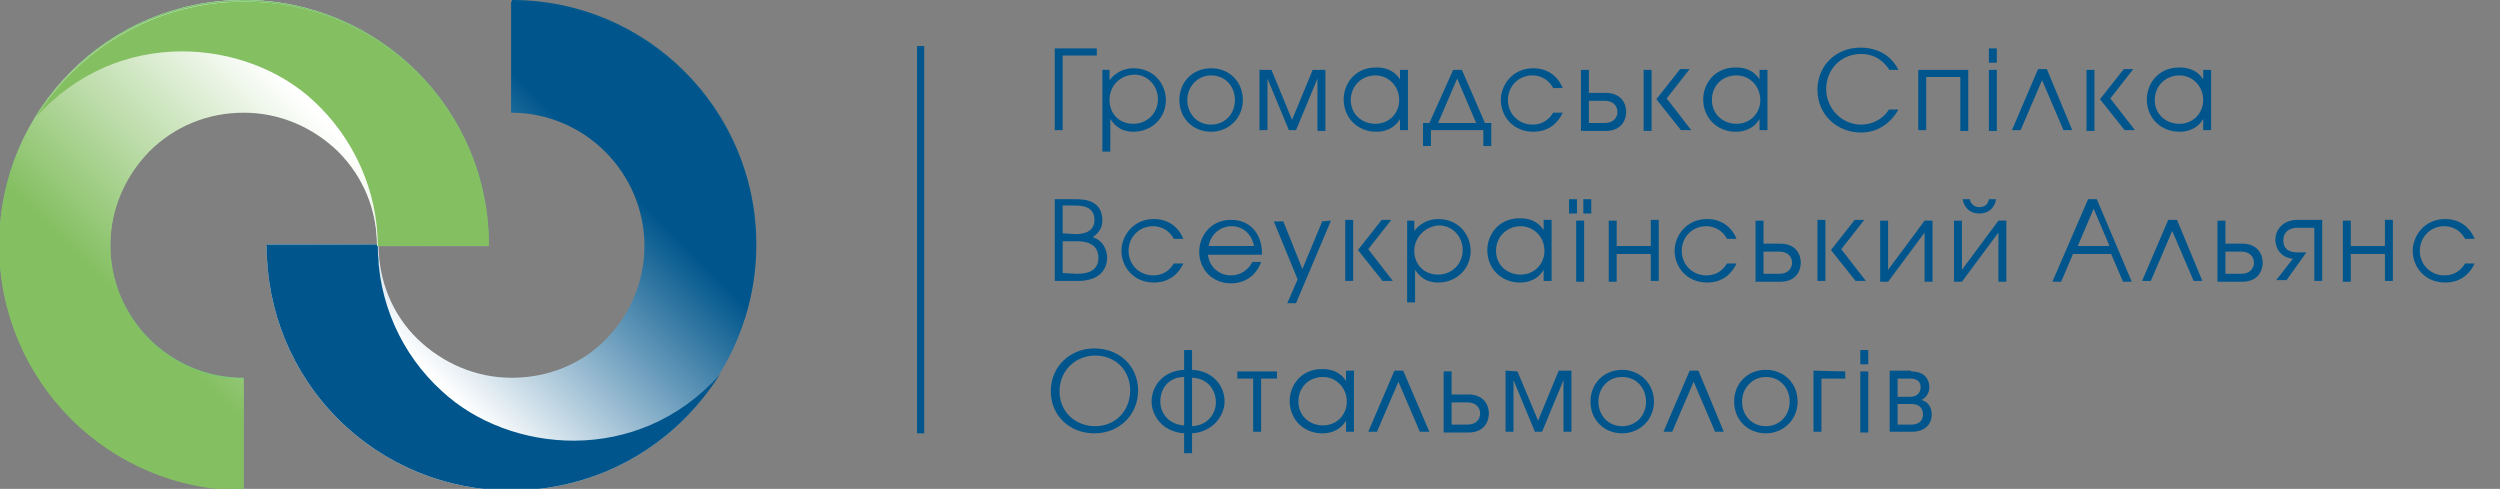 <?xml version="1.0" encoding="UTF-8"?> <!-- Generator: Adobe Illustrator 21.1.0, SVG Export Plug-In . SVG Version: 6.00 Build 0) --> <svg xmlns="http://www.w3.org/2000/svg" xmlns:xlink="http://www.w3.org/1999/xlink" id="Layer_1" x="0px" y="0px" viewBox="0 0 315 61.6" style="enable-background:new 0 0 315 61.6;" xml:space="preserve"><rect x="0" y="0" width="315" height="61.6" fill="#808080" stroke="none"/> <style type="text/css"> .st0{fill:url(#SVGID_1_);} .st1{fill:#7BC46E;} .st2{fill:url(#SVGID_2_);} .st3{fill:#00588D;} .st4{fill:url(#SVGID_3_);} .st5{fill:#84BF61;} .st6{fill:url(#SVGID_4_);} .st7{fill:#00568C;} .st8{fill:none;stroke:#00568C;stroke-width:0.9;stroke-miterlimit:10;} </style> <title>Ofta_logo</title> <g id="Layer_2"> <g id="Layer_1-2"> <linearGradient id="SVGID_1_" gradientUnits="userSpaceOnUse" x1="-10275.798" y1="5391.977" x2="-10232.248" y2="5435.527" gradientTransform="matrix(6.123234e-17 -1 1 6.123234e-17 -5386.29 -10226.41)"> <stop offset="0.25" style="stop-color:#7BC46E"></stop> <stop offset="0.8" style="stop-color:#FFFFFF"></stop> </linearGradient> <path class="st0" d="M-0.1,30.8c0,17,13.8,30.8,30.8,30.8v-14c-9.3,0-16.8-7.5-16.8-16.8c0-4.5,1.8-8.7,4.9-11.9S26.2,14,30.7,14 s8.7,1.8,11.9,4.9c3.2,3.1,4.9,7.4,4.9,11.9h14C61.5,13.8,47.7,0,30.7,0S-0.1,13.8-0.1,30.8L-0.1,30.8z"></path> <path class="st1" d="M47.6,30.8h14C61.6,13.8,47.8,0,30.7,0C22.5,0,14.7,3.2,9,9c-1.7,1.7-3.2,3.6-4.5,5.6 c9.1-10.2,24.7-11.2,35-2.1C44.6,17.2,47.6,23.8,47.6,30.8z"></path> <linearGradient id="SVGID_2_" gradientUnits="userSpaceOnUse" x1="-1453.966" y1="-4825.864" x2="-1410.42" y2="-4782.309" gradientTransform="matrix(6.123234e-17 1 -1 6.123234e-17 -4736.45 1466.18)"> <stop offset="0.25" style="stop-color:#00588D"></stop> <stop offset="0.8" style="stop-color:#FFFFFF"></stop> </linearGradient> <path class="st2" d="M95.3,30.8C95.3,13.8,81.5,0,64.5,0v14c9.3,0,16.8,7.5,16.8,16.8c0,4.5-1.8,8.7-4.9,11.9 c-3.1,3.2-7.4,4.9-11.9,4.9s-8.7-1.8-11.9-4.9c-3.2-3.1-4.9-7.4-4.9-11.9h-14c0,17,13.8,30.8,30.8,30.8S95.3,47.8,95.3,30.8 L95.3,30.8z"></path> <path class="st3" d="M47.6,30.8h-14c0,17,13.8,30.8,30.9,30.8c8.2,0,16-3.2,21.7-9c1.7-1.7,3.2-3.6,4.5-5.6 C81.8,57.2,66.3,58.3,56,49.4C50.7,44.7,47.6,37.9,47.6,30.8z"></path> </g> </g> <g> <linearGradient id="SVGID_3_" gradientUnits="userSpaceOnUse" x1="-4489.584" y1="4543.368" x2="-4446.009" y2="4586.943" gradientTransform="matrix(0 -1 1 0 -4537.693 -4440.009)"> <stop offset="0.246" style="stop-color:#84BF61"></stop> <stop offset="0.8" style="stop-color:#FFFFFF"></stop> </linearGradient> <path class="st4" d="M-0.1,31c0,17,13.8,30.8,30.8,30.8v-14c-9.3,0-16.8-7.6-16.8-16.8c0-4.5,1.8-8.7,4.9-11.9 c3.2-3.2,7.4-4.9,11.9-4.9s8.7,1.8,11.9,4.9c3.2,3.2,4.9,7.4,4.9,11.9h14c0-8.2-3.2-16-9-21.8s-13.6-9-21.8-9s-16,3.2-21.8,9 S-0.1,22.7-0.1,31z"></path> </g> <g> <path class="st5" d="M47.6,31h14c0-8.2-3.2-16-9-21.8s-13.6-9-21.8-9s-16,3.2-21.8,9c-1.7,1.7-3.2,3.6-4.5,5.6 c10.4-11.6,26.6-9.9,35-2.1C44.6,17.4,47.6,24.1,47.6,31z"></path> </g> <g> <linearGradient id="SVGID_4_" gradientUnits="userSpaceOnUse" x1="-1171.152" y1="394.625" x2="-1127.577" y2="438.2" gradientTransform="matrix(0 1 -1 0 483.95 1183.577)"> <stop offset="0.246" style="stop-color:#00568C"></stop> <stop offset="0.8" style="stop-color:#FFFFFF"></stop> </linearGradient> <path class="st6" d="M95.2,31c0-17-13.8-30.8-30.8-30.8v14c9.3,0,16.8,7.6,16.8,16.8c0,4.5-1.8,8.7-4.9,11.9 c-3.2,3.2-7.4,4.9-11.9,4.9s-8.7-1.8-11.9-4.9c-3.2-3.2-4.9-7.4-4.9-11.9h-14c0,8.2,3.2,16,9,21.8s13.6,9,21.8,9s16-3.2,21.8-9 C92,46.9,95.2,39.2,95.2,31z"></path> </g> <g> <path class="st7" d="M47.6,31h-14c0,8.2,3.2,16,9,21.8s13.6,9,21.8,9s16-3.2,21.8-9c1.7-1.7,3.2-3.6,4.5-5.6 c-10.4,11.6-26.6,9.9-35,2.1C50.5,44.6,47.6,37.9,47.6,31z"></path> </g> <line class="st8" x1="116" y1="5.8" x2="116" y2="54.6"></line> <g> <path class="st7" d="M132.9,6.1h5.3V7h-4.3v9.4h-1V6.1z"></path> <path class="st7" d="M138.8,8.8h1v1.3l0,0c1-1.3,2.3-1.5,3-1.5c2.7,0,4.1,2.1,4.1,4c0,2.3-1.8,4-4.1,4c-1.9,0-2.6-1.2-2.9-1.6l0,0 v4.1h-1V8.8H138.8z M139.8,12.6c0,1.7,1.2,3,3,3c1.7,0,3.1-1.3,3.1-3.1c0-1.7-1.3-3.1-3-3.1C141,9.5,139.8,10.9,139.8,12.6z"></path> <path class="st7" d="M156.6,12.6c0,2.3-1.8,4-4,4c-2.3,0-4-1.7-4-4s1.7-4,4-4S156.6,10.3,156.6,12.6z M149.6,12.6 c0,1.7,1.2,3.1,3,3.1c1.7,0,3-1.3,3-3.1c0-1.7-1.2-3.1-3-3.1C150.9,9.5,149.6,10.9,149.6,12.6z"></path> <path class="st7" d="M160.2,8.8l2.6,6.3l2.6-6.3h1.6v7.7h-1V9.9l-2.7,6.5h-0.9l-2.7-6.5v6.5h-1V8.8H160.2z"></path> <path class="st7" d="M177.4,16.4h-1V15l0,0c-0.4,0.7-1.3,1.6-3,1.6c-2.3,0-4.1-1.7-4.1-4.1c0-1.8,1.3-4,4.1-4c0.7,0,2.1,0.1,3,1.5 l0,0V8.8h1V16.4z M170.2,12.6c0,1.8,1.4,3,3.1,3c1.7,0,3-1.3,3-3s-1.3-3.1-3-3.1S170.2,10.8,170.2,12.6z"></path> <path class="st7" d="M187.1,15.5h0.8v2.9h-1v-2h-6.6v2h-1v-2.9h0.8l3-6.7h1.1L187.1,15.5z M186,15.5l-2.4-5.6l-2.4,5.6H186z"></path> <path class="st7" d="M196.9,14.2c-0.5,1.1-1.6,2.4-3.7,2.4c-2.6,0-4.1-2-4.1-4c0-1.8,1.4-4,4.1-4c1.8,0,3.1,1,3.7,2.5h-1.2 c-0.8-1.5-2.2-1.6-2.6-1.6c-1.8,0-3.1,1.4-3.1,3.1c0,1.8,1.4,3.1,3.1,3.1c1.1,0,2-0.5,2.6-1.5C195.7,14.2,196.9,14.2,196.9,14.2z"></path> <path class="st7" d="M200.2,8.8v2.9h2.1c2.1,0,2.6,1.5,2.6,2.4s-0.5,2.4-2.6,2.4h-3.1V8.8H200.2z M200.2,15.5h2 c1.1,0,1.6-0.7,1.6-1.4s-0.5-1.4-1.6-1.4h-2V15.5z"></path> <path class="st7" d="M207.1,16.4V8.8h1v7.7h-1V16.4z M208.7,12.5l3-3.8h1.2l-2.9,3.7l3.1,4h-1.3L208.7,12.5z"></path> <path class="st7" d="M222.7,16.4h-1V15l0,0c-0.4,0.7-1.3,1.6-3,1.6c-2.3,0-4.1-1.7-4.1-4.1c0-1.8,1.3-4,4.1-4c0.7,0,2.1,0.1,3,1.5 l0,0V8.8h1V16.4z M215.7,12.6c0,1.8,1.4,3,3.1,3c1.7,0,3-1.3,3-3s-1.3-3.1-3-3.1C217,9.5,215.7,10.8,215.7,12.6z"></path> <path class="st7" d="M238,8.7c-0.3-0.4-1.3-1.9-3.5-1.9c-2.6,0-4.4,2-4.4,4.4c0,2.5,2,4.5,4.4,4.5c1.3,0,2.7-0.6,3.5-1.9h1.2 c-1,1.8-2.7,2.9-4.7,2.9c-3,0-5.5-2.2-5.5-5.4c0-3.1,2.4-5.3,5.4-5.3c2.2,0,3.9,1,4.8,2.8H238V8.7z"></path> <path class="st7" d="M248,8.8v7.7h-1V9.7h-4.3v6.7h-1V8.8H248z"></path> <path class="st7" d="M250.6,6.1h1v1.8h-1V6.1z M250.6,8.8h1v7.7h-1V8.8z"></path> <path class="st7" d="M261.1,16.4H260l-2.7-6.3l-2.7,6.3h-1.1l3.3-7.7h1.1L261.1,16.4z"></path> <path class="st7" d="M262.9,16.4V8.8h1v7.7h-1V16.4z M264.6,12.5l3-3.8h1.2l-2.9,3.7l3.1,4h-1.3L264.6,12.5z"></path> <path class="st7" d="M278.6,16.4h-1V15l0,0c-0.4,0.7-1.3,1.6-3,1.6c-2.3,0-4.1-1.7-4.1-4.1c0-1.8,1.3-4,4.1-4c0.7,0,2.1,0.1,3,1.5 l0,0V8.8h1V16.4z M271.5,12.6c0,1.8,1.4,3,3.1,3s3-1.3,3-3s-1.3-3.1-3-3.1S271.5,10.8,271.5,12.6z"></path> <path class="st7" d="M132.9,25.1h2.6c1.1,0,3.4,0.1,3.4,2.7c0,1.1-0.7,1.7-1.2,2.1c1.3,0.4,1.8,1.6,1.8,2.6c0,0.8-0.4,2.9-3.7,2.9 h-2.9V25.1z M135.5,29.5c0.9,0,2.4-0.2,2.4-1.8c0-1.7-1.6-1.8-2.4-1.8h-1.6v3.5L135.5,29.5L135.5,29.5z M135.7,34.5 c1,0,2.7-0.2,2.7-2c0-1.9-1.7-2.1-2.7-2.1h-1.8v4L135.7,34.5L135.7,34.5z"></path> <path class="st7" d="M149.1,33.2c-0.5,1.1-1.6,2.4-3.7,2.4c-2.6,0-4.1-2-4.1-4c0-1.8,1.4-4,4.1-4c1.8,0,3.1,1,3.7,2.5h-1.2 c-0.8-1.5-2.2-1.6-2.6-1.6c-1.8,0-3.1,1.4-3.1,3.1c0,1.8,1.4,3.1,3.1,3.1c1.1,0,2-0.5,2.6-1.5H149.1z"></path> <path class="st7" d="M152.2,32c0.1,1.5,1.3,2.7,2.9,2.7c1.2,0,2.2-0.7,2.7-1.7h1.1c-0.6,1.7-2,2.7-3.8,2.7c-2.3,0-4-1.7-4-4 c0-1.9,1.4-4,4-4c2.9,0,4,2.4,3.9,4.4h-6.8V32z M158,31c-0.3-1.6-1.5-2.5-2.8-2.5c-1.5,0-2.7,1.1-2.9,2.5H158z"></path> <path class="st7" d="M167.7,27.8l-4.4,10.4h-1.1l1.3-3l-3-7.3h1.2l2.4,6l2.5-6L167.7,27.8L167.7,27.8z"></path> <path class="st7" d="M169.5,35.4v-7.7h1v7.7H169.5z M171.1,31.5l3-3.8h1.2l-2.9,3.7l3.1,4h-1.3L171.1,31.5z"></path> <path class="st7" d="M177.2,27.8h1v1.3l0,0c1-1.3,2.3-1.5,3-1.5c2.7,0,4.1,2.1,4.1,4c0,2.3-1.8,4-4.1,4c-1.9,0-2.6-1.2-2.9-1.6l0,0 v4.1h-1V27.8H177.2z M178.2,31.6c0,1.7,1.2,3,3,3c1.7,0,3.1-1.3,3.1-3.1c0-1.7-1.3-3.1-3-3.1C179.6,28.5,178.2,29.9,178.2,31.6z"></path> <path class="st7" d="M195.5,35.4h-1V34l0,0c-0.4,0.7-1.3,1.6-3,1.6c-2.3,0-4.1-1.7-4.1-4.1c0-1.8,1.3-4,4.1-4c0.7,0,2.1,0.1,3,1.5 l0,0v-1.3h1V35.4z M188.5,31.6c0,1.8,1.4,3,3.1,3c1.7,0,3-1.3,3-3s-1.3-3.1-3-3.1C189.9,28.5,188.5,29.8,188.5,31.6z"></path> <path class="st7" d="M198.7,25.1v1.8h-1v-1.8H198.7z M198.6,27.8h1v7.7h-1V27.8z M200.5,25.1v1.8h-1v-1.8H200.5z"></path> <path class="st7" d="M203.7,27.8V31h4.3v-3.3h1v7.7h-1V32h-4.3v3.5h-1v-7.7H203.7z"></path> <path class="st7" d="M218.8,33.2c-0.5,1.1-1.6,2.4-3.7,2.4c-2.6,0-4.1-2-4.1-4c0-1.8,1.4-4,4.1-4c1.8,0,3.1,1,3.7,2.5h-1.2 c-0.8-1.5-2.2-1.6-2.6-1.6c-1.8,0-3.1,1.4-3.1,3.1c0,1.8,1.4,3.1,3.1,3.1c1.1,0,2-0.5,2.6-1.5H218.8z"></path> <path class="st7" d="M222.2,27.8v2.9h2.1c2.1,0,2.6,1.5,2.6,2.4s-0.5,2.4-2.6,2.4h-3.1v-7.7H222.2z M222.2,34.5h2 c1.1,0,1.6-0.7,1.6-1.4s-0.5-1.4-1.6-1.4h-2V34.5z"></path> <path class="st7" d="M229,35.4v-7.7h1v7.7H229z M230.7,31.5l3-3.8h1.2l-2.9,3.7l3.1,4h-1.3L230.7,31.5z"></path> <path class="st7" d="M237.9,27.8V34l4.6-6.2h1v7.7h-1v-6.2l-4.6,6.2h-1v-7.7H237.9z"></path> <path class="st7" d="M247.2,27.8V34l4.6-6.2h1v7.7h-1v-6.2l-4.6,6.2h-1v-7.7H247.2z M248.2,25.1c0.1,0.7,0.7,1,1.2,1 c0.6,0,1.1-0.3,1.2-1h0.9c-0.1,0.8-0.7,1.8-2.1,1.8c-1.4,0-2-1-2.1-1.8H248.2z"></path> <path class="st7" d="M263.1,25.1h1.1l4.4,10.4h-1.1L266,32h-4.8l-1.5,3.5h-1.1L263.1,25.1z M265.8,31l-2-4.7l-2,4.7H265.8z"></path> <path class="st7" d="M277.5,35.4h-1.1l-2.7-6.3l-2.7,6.3h-1.1l3.3-7.7h1.1L277.5,35.4z"></path> <path class="st7" d="M280.4,27.8v2.9h2.1c2.1,0,2.6,1.5,2.6,2.4s-0.5,2.4-2.6,2.4h-3.1v-7.7H280.4z M280.4,34.5h2 c1.1,0,1.6-0.7,1.6-1.4s-0.5-1.4-1.6-1.4h-2V34.5z"></path> <path class="st7" d="M292.6,35.4h-1v-6.7h-2.1c-0.2,0-1.8,0-1.8,1.6c0,0.9,0.5,1.5,1.8,1.5h1.1l-2.5,3.5h-1.3l2.1-2.7 c-1.3-0.1-2.2-1.1-2.2-2.4s1-2.5,2.8-2.5h3.1V35.4z"></path> <path class="st7" d="M296.2,27.8V31h4.3v-3.3h1v7.7h-1V32h-4.3v3.5h-1v-7.7H296.2z"></path> <path class="st7" d="M311.8,33.2c-0.5,1.1-1.6,2.4-3.7,2.4c-2.6,0-4.1-2-4.1-4c0-1.8,1.4-4,4.1-4c1.8,0,3.1,1,3.7,2.5h-1.2 c-0.8-1.5-2.2-1.6-2.6-1.6c-1.8,0-3.1,1.4-3.1,3.1c0,1.8,1.4,3.1,3.1,3.1c1.1,0,2-0.5,2.6-1.5H311.8z"></path> <path class="st7" d="M143.4,49.2c0,3.1-2.4,5.4-5.5,5.4s-5.5-2.2-5.5-5.3s2.4-5.4,5.5-5.4S143.4,46.1,143.4,49.2z M142.4,49.2 c0-2.6-1.9-4.4-4.4-4.4s-4.5,1.9-4.5,4.5s2,4.4,4.5,4.4S142.4,51.8,142.4,49.2z"></path> <path class="st7" d="M150.2,44.1v2.5c2.5,0.1,4.1,1.9,4.1,4c0,1.6-1.3,3.8-4.1,4v2.5h-1v-2.5c-2.8-0.2-4.1-2.3-4.1-4 c0-2.1,1.6-3.9,4.1-4v-2.5H150.2z M149.2,47.5c-1.8,0-3,1.3-3,3.1c0,1.5,1.1,2.9,3,3V47.5z M150.2,53.7c2-0.1,3-1.6,3-3 c0-1.8-1.3-3.1-3-3.1V53.7z"></path> <path class="st7" d="M160.9,46.8v0.9h-2v6.7h-1v-6.7h-2v-0.9H160.9z"></path> <path class="st7" d="M170.6,54.4h-1V53l0,0c-0.4,0.7-1.3,1.6-3,1.6c-2.3,0-4.1-1.7-4.1-4.1c0-1.8,1.3-4,4.1-4c0.7,0,2.1,0.1,3,1.5 l0,0v-1.3h1V54.4z M163.6,50.6c0,1.8,1.4,3,3.1,3c1.7,0,3-1.3,3-3s-1.3-3.1-3-3.1C164.9,47.5,163.6,48.8,163.6,50.6z"></path> <path class="st7" d="M180.1,54.4h-1.2l-2.7-6.3l-2.7,6.3h-1.1l3.3-7.7h1.1L180.1,54.4z"></path> <path class="st7" d="M182.9,46.8v2.9h2.1c2.1,0,2.6,1.5,2.6,2.4s-0.5,2.4-2.6,2.4h-3.1v-7.7C181.9,46.8,182.9,46.8,182.9,46.8z M182.9,53.5h2c1.1,0,1.6-0.7,1.6-1.4s-0.5-1.4-1.6-1.4h-2V53.5z"></path> <path class="st7" d="M191.2,46.8l2.6,6.2l2.6-6.3h1.6v7.7h-1v-6.5l-2.7,6.5h-0.9l-2.7-6.5v6.5h-1v-7.7L191.2,46.8L191.2,46.8z"></path> <path class="st7" d="M208.4,50.6c0,2.3-1.8,4-4,4c-2.3,0-4-1.7-4-4s1.7-4,4-4C206.6,46.6,208.4,48.3,208.4,50.6z M201.4,50.6 c0,1.7,1.2,3.1,3,3.1c1.7,0,3-1.3,3-3.1c0-1.7-1.2-3.1-3-3.1S201.4,48.9,201.4,50.6z"></path> <path class="st7" d="M217.2,54.4h-1.1l-2.7-6.3l-2.7,6.3h-1.1l3.3-7.7h1.1L217.2,54.4z"></path> <path class="st7" d="M226.5,50.6c0,2.3-1.8,4-4,4c-2.3,0-4-1.7-4-4s1.7-4,4-4C224.8,46.6,226.5,48.3,226.5,50.6z M219.5,50.6 c0,1.7,1.2,3.1,3,3.1c1.7,0,3-1.3,3-3.1c0-1.7-1.2-3.1-3-3.1C220.8,47.5,219.5,48.9,219.5,50.6z"></path> <path class="st7" d="M232.5,46.8v0.9h-3v6.7h-1v-7.7L232.5,46.8L232.5,46.8z"></path> <path class="st7" d="M234.4,44.1h1v1.8h-1V44.1z M234.4,46.8h1v7.7h-1V46.8z"></path> <path class="st7" d="M240.8,46.8c1.8,0,2.3,1.1,2.3,2c0,0.7-0.4,1.3-1,1.6c0.8,0.2,1.3,0.9,1.3,1.8c0,1.2-0.8,2.2-2.5,2.2h-2.8 v-7.7h2.7V46.8z M239.1,50h1.6c0.8,0,1.3-0.5,1.3-1.2c0-1.1-1.1-1.1-1.3-1.1h-1.6V50z M239.1,53.5h1.7c1.2,0,1.5-0.7,1.5-1.3 c0-0.3-0.1-1.3-1.5-1.3h-1.7V53.5z"></path> </g> </svg> 